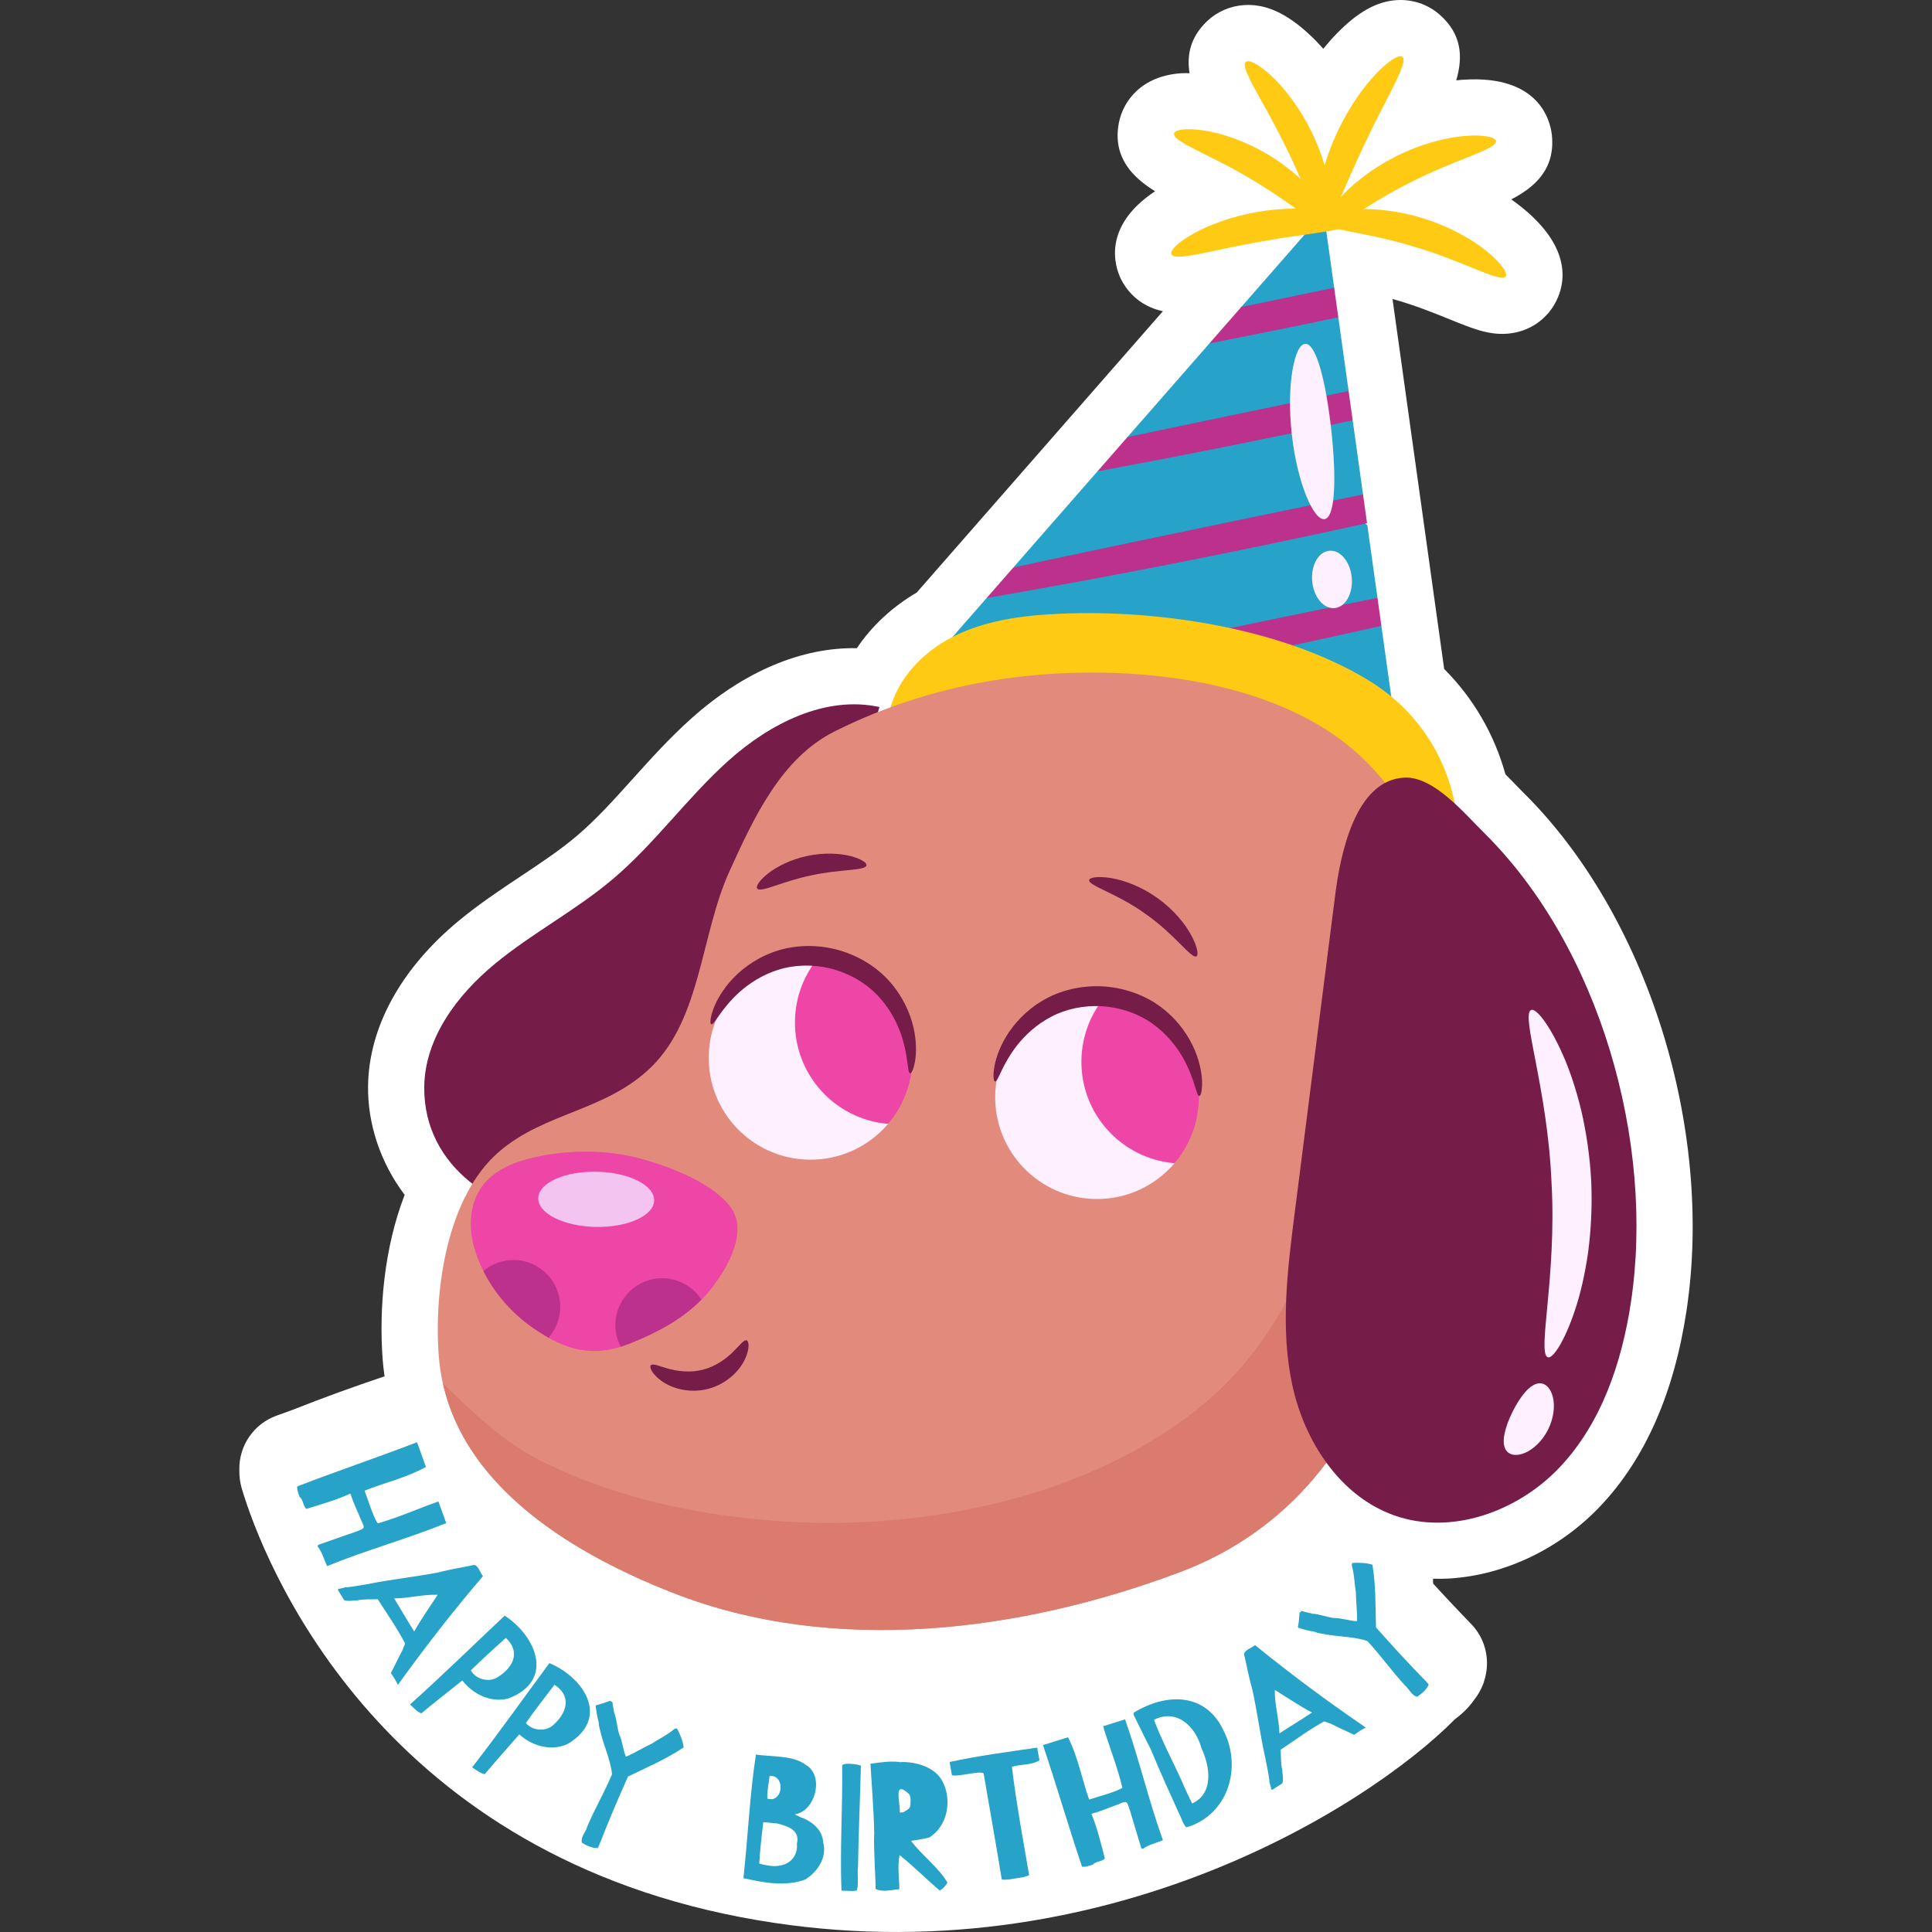 <?xml version="1.0" encoding="UTF-8"?>
<!-- Generator: Adobe Illustrator 25.2.1, SVG Export Plug-In . SVG Version: 6.00 Build 0)  -->
<svg xmlns="http://www.w3.org/2000/svg" xmlns:xlink="http://www.w3.org/1999/xlink" version="1.1" id="Capa_1" x="0px" y="0px" viewBox="0 0 512 512" style="enable-background:new 0 0 512 512;" xml:space="preserve" width="512" height="512">
<rect x="0" y="0" width="512" height="512" fill="#333333" stroke="none"/>
<g>
	<path style="fill:#FFFFFF;" d="M403.671,210.017c-0.665-0.655-3.814-3.914-4.713-4.819c-2.957-10.616-8.476-20.14-16.24-27.918   l-1.879-13.459c-0.001-0.008-0.001-0.017-0.002-0.025l-1.038-7.429c0-0.002-0.001-0.004-0.001-0.006l-2.758-19.757   c-0.001-0.006-0.001-0.011-0.002-0.016l-1.064-7.62c-0.001-0.006-0.003-0.011-0.003-0.017l-3.171-22.717l-0.649-4.655   c-0.001-0.004-0.002-0.008-0.002-0.012l-2.729-19.544l0-0.007l-0.388-2.778c0.369,0.107,0.726,0.195,1.098,0.308   c5.24,1.513,10.091,3.477,13.991,5.055c6.175,2.503,10.257,4.155,15.078,3.847c4.612-0.295,8.694-2.404,11.492-5.936   c0.052-0.064,0.102-0.13,0.151-0.194c2.356-3.075,8.776-14.135-7.457-27.305c-0.915-0.747-1.887-1.467-2.885-2.174   c6.133-3.164,11.626-7.921,10.781-16.852c-0.007-0.082-0.017-0.163-0.025-0.243c-0.417-3.755-3.336-15.906-23.343-14.626   l-0.835,0.06c-0.382,0.03-0.775,0.086-1.161,0.125c1.831-6.267,1.482-12.279-4.44-17.458c-0.071-0.063-0.145-0.125-0.221-0.188   c-3.089-2.599-7.044-3.885-11.139-3.623c-5.278,0.338-10.334,3.168-15.9,8.896c-1.198,1.231-2.379,2.571-3.531,3.993   c-1.161-1.311-2.349-2.545-3.558-3.67c-6.166-5.76-11.701-8.272-17.421-7.907c-3.659,0.234-7.127,1.73-9.765,4.213   c-0.068,0.065-0.138,0.13-0.205,0.195c-4.355,4.258-5.254,8.953-4.498,13.648c-0.719-0.003-1.467-0.038-2.142,0.005   c-10.476,0.67-15.437,7.233-16.586,13.152c-0.019,0.095-0.037,0.188-0.054,0.286c-1.55,8.902,3.679,14.142,9.642,17.84   c-14.104,9.371-10.616,19.948-9.117,23.103c0.044,0.091,0.088,0.183,0.134,0.272c1.149,2.3,4.282,6.975,11.06,8.418l-20.593,23.535   c-0.002,0.002-0.003,0.003-0.004,0.005l-7.932,9.063c-0.004,0.004-0.006,0.009-0.01,0.013l-22.296,25.48   c-0.002,0.002-0.004,0.004-0.004,0.004l-7.064,8.072c-0.003,0.004-0.005,0.007-0.008,0.011l-7.32,8.366   c-6.555,3.845-11.967,8.906-15.861,14.744c-14.654-0.26-29.929,6.153-43.879,18.63c-5.753,5.15-10.739,10.688-15.562,16.045   c-4.992,5.545-9.708,10.783-14.851,15.136c-4.389,3.715-9.393,7.044-14.694,10.568c-5.469,3.638-11.122,7.397-16.563,11.897   c-15.303,12.661-23.826,28.225-23.999,43.819c-0.112,9.889,3.192,20.155,9.7,28.786c-5.431,14.045-6.835,30.169-5.826,43.634   c0.114,1.513,0.291,2.993,0.498,4.458c-8.123,2.727-16.25,5.657-24.21,8.824c-0.204,0.076-0.469,0.174-0.795,0.291l-3.644,1.316   c-6.009,2.172-9.963,7.944-9.833,14.33l0.009,0.181c-0.03,1.534,0.163,3.058,0.555,4.515c-0.05,0.019-0.1,0.039,0.001,0.003   c5.765,19.594,35.43,95.323,132.374,113.876c92.527,17.708,165.986-28.962,189.215-52.475c0.611-0.458,1.219-0.944,1.826-1.484   c1.313-1.17,2.396-2.376,3.278-3.664c1.009-1.273,1.785-2.666,2.35-4.121c0.096-0.215,0.174-0.415,0.225-0.594l-0.031-0.005   c1.344-3.934,1.102-8.278-0.951-12.077c-0.544-1.004-1.198-1.942-1.955-2.795c-3.585-3.763-6.99-7.301-10.517-11.19   c-0.009-0.249-0.023-0.499-0.039-0.751c0.009-0.174,0.001-0.367,0.008-0.543c1.485,0.033,2.979,0.028,4.488-0.068l0.002,0   c14.695-0.94,29.238-7.952,39.899-19.234c11.825-12.511,19.49-29.921,22.781-51.748   C454.262,298.845,436.467,242.381,403.671,210.017z"/>
	<g>
		<g>
			<polygon style="fill:#27A2C8;" points="350.798,56.391 328.645,81.709 329.892,85.271 320.519,90.996 298.632,116.009      300.481,118.883 290.859,124.892 268.663,150.259 270.144,153.553 261.581,158.352 252.45,168.787 370.637,198.483      366.082,165.857 361.665,161.17 365.046,158.439 362.36,139.201 358.07,135.422 361.219,131.027 358.477,111.386      354.202,107.719 357.395,103.636 354.664,84.076 350.318,79.904 353.609,76.521    "/>
		</g>
		<g>
			<g>
				<path style="fill:#BC318C;" d="M354.664,84.076l-1.092-7.82c-2.648,0.547-5.311,1.098-8.001,1.655      c-5.642,1.168-11.183,2.318-16.622,3.451l-8.43,9.634c8.596-1.675,17.507-3.461,26.652-5.354      C349.69,85.12,352.184,84.598,354.664,84.076z"/>
			</g>
			<g>
				<path style="fill:#BC318C;" d="M298.791,115.827l-7.933,9.065c15.22-2.795,32.003-6.056,49.626-9.704      c6.119-1.268,12.123-2.538,17.993-3.802l-1.082-7.751c-6.039,1.242-12.22,2.518-18.511,3.821      C324.834,110.365,311.355,113.176,298.791,115.827z"/>
			</g>
			<g>
				<path style="fill:#BC318C;" d="M268.548,150.39l-7.062,8.071c20.393-3.473,45.38-8.152,72.312-13.726      c9.824-2.035,19.352-4.076,28.485-6.088l-1.064-7.62c-9.312,1.905-19.023,3.906-29.022,5.977      C308.879,141.829,287.09,146.396,268.548,150.39z"/>
			</g>
			<g>
				<path style="fill:#BC318C;" d="M280.768,175.902l16.964,4.262c9.429-1.825,19.263-3.79,29.379-5.883      c13.654-2.828,26.746-5.669,38.971-8.424l-1.037-7.429c-12.417,2.523-25.703,5.255-39.535,8.121      C309.711,169.82,294.629,172.968,280.768,175.902z"/>
			</g>
		</g>
		<g>
			<path style="fill:#FFCA14;" d="M235.758,188.428c2.058-8.624,8.798-15.605,16.692-19.641c7.895-4.036,16.868-5.455,25.718-5.999     c26.753-1.645,60.628,3.227,83.98,17.179c17.778,10.622,26.249,29.39,24.124,50.038"/>
		</g>
		<g>
			<path style="fill:#751C48;" d="M233.066,187.367c-14.332-3.11-28.997,4.357-39.926,14.136     c-10.929,9.779-19.529,21.975-30.722,31.45c-9.841,8.33-21.45,14.352-31.385,22.571c-9.934,8.218-18.456,19.618-18.601,32.51     c-0.241,21.414,19.549,34.051,38.702,34.72c15.08,0.527,30.268-2.299,44.148-8.215"/>
		</g>
		<g>
			<path style="fill:#E28B7D;" d="M360.773,200.615c-23.266-21.996-65.507-25.092-95.526-20.618     c-15.302,2.281-30.256,6.909-44.091,13.847c-14.182,7.112-21.427,22.963-27.84,37.053c-7.604,16.705-7.466,38.848-20.677,51.826     c-11.943,11.733-28.164,11.968-40.375,22.48c-13.825,11.901-17.292,36.704-15.996,53.962     c2.481,33.004,34.527,52.137,61.995,62.932c42.724,16.79,92.648,10.309,134.582-5.53c38.802-14.655,57.577-51.513,59.756-91.468     c1.378-25.261,2.434-49.26,6.846-74.204C382.748,232.229,374.45,213.545,360.773,200.615z"/>
		</g>
		<g>
			<g>
				<path style="fill:#FFF0FF;" d="M235.35,297.839c-5.067,5.945-12.662,9.652-21.08,9.485      c-14.898-0.296-26.736-12.613-26.441-27.512c0.296-14.898,12.613-26.736,27.511-26.441c0.602,0.012,1.183,0.074,1.774,0.125      C231.16,254.698,239.25,293.264,235.35,297.839z"/>
			</g>
			<g>
				<path style="fill:#FFF0FF;" d="M311.262,308.262c-5.067,5.943-12.661,9.649-21.078,9.482      c-14.898-0.296-26.736-12.613-26.441-27.511c0.296-14.899,12.613-26.736,27.512-26.441c0.606,0.012,1.178,0.074,1.774,0.125      C307.068,265.124,315.163,303.686,311.262,308.262z"/>
			</g>
		</g>
		<g>
			<path style="fill:#27A2C8;" d="M96.619,395.035c0.716,1.848,2.288,7.038,3.495,8.672c5.46-1.55,10.72-3.92,16.071-5.804     l2.071,5.733c-10.058,4.094-21.302,7.184-31.558,11.396c-0.906-1.854-1.305-3.707-2.561-5.251l0.222-0.383     c3.224-1.106,6.557-2.341,9.791-3.417c2.435-1.007,2.789-0.659,1.469-3.314c-0.715-1.805-1.768-4.005-2.417-5.851     c-0.152-0.349-0.206-1.3-0.722-0.83c-3.62,1.61-7.48,2.709-11.256,3.884c-0.952-0.67-0.793-2.386-1.79-3.11     c-0.312-0.848-0.776-1.891-0.664-2.847c10.618-4.101,21.237-7.658,31.748-11.708l2.358,6.538     C108.079,391.481,101.883,392.943,96.619,395.035z"/>
			<path style="fill:#27A2C8;" d="M97.709,419.756c6.21-1.263,12.492-1.861,18.711-3.1c2.953-0.806,5.911-1.213,8.896-1.872     c1.296-0.451,2.029,2.227,2.668,2.911c-7.916,9.273-15.431,18.931-22.548,28.825c-0.463-1.08-1.2-2.206-1.841-3.143     c1.002-1.907,2.054-4.229,3.121-6.164c0.213-0.779,0.455-1.039,0.624-1.712c-2.079-3.984-4.735-7.792-7.223-11.674     c-1.731,0.05-3.715-0.101-5.42,0.294c-0.592-0.058-3.311,0.459-3.626-0.264l-1.508-2.482c0.131-0.459,0.047-0.362,0.537-0.325     c0.214-0.166,1.08-0.225,1.297-0.39C92.822,420.659,96.263,419.971,97.709,419.756z M115.996,422.645     c-3.712-0.182-7.717,0.937-11.554,0.951c1.8,2.893,3.471,5.836,5.323,8.765C111.46,429.305,114.061,425.589,115.996,422.645z"/>
			<path style="fill:#27A2C8;" d="M134.785,450.079c-4.659,1.286-9.429-1.087-12.259-4.742c-3.66,2.912-7.268,5.728-10.875,8.722     c-1.145-0.387-2.086-1.587-2.99-2.353c8.503-7.61,16.781-15.741,25.087-23.542C142.276,433.743,146.94,445.44,134.785,450.079z      M132.108,444.314c4.127-2.637,5.77-6.699,1.939-10.256c-3.14,2.841-6.289,5.67-9.261,8.609     C126.013,445,129.713,446.079,132.108,444.314z"/>
			<path style="fill:#27A2C8;" d="M150.528,462.117c-4.355,2.102-9.471,0.611-12.91-2.479c-3.084,3.519-6.127,6.937-9.147,10.523     c-1.193-0.177-2.336-1.193-3.359-1.78c7.008-9.006,13.705-18.483,20.486-27.642C154.983,444.711,161.658,455.382,150.528,462.117     z M146.863,456.92c3.6-3.327,4.48-7.619,0.08-10.437c-2.581,3.36-5.179,6.698-7.577,10.127     C140.995,458.681,144.82,459.09,146.863,456.92z"/>
			<path style="fill:#27A2C8;" d="M164.074,459.544c0.876,1.876,0.996,4.071,1.791,6c2.193-0.905,4.834-2.534,7.125-3.597     c0.175-0.197,1.043-0.647,1.242-0.813c1.505-0.835,3.167-1.836,4.523-2.955c0.461-0.148,0.345-0.21,0.711-0.055     c0.774,1.598,1.51,3.172,1.701,4.956c-4.546,3.082-9.873,5.34-14.738,7.716c-2.696,6.046-5.224,11.967-7.6,18.069     c0,0-0.398,0.881-0.398,0.881c-1.286,0.143-3.082-0.693-4.237-1.413c-0.328-1.596,0.993-2.686,1.437-4.287     c2.005-4.744,4.625-9.195,6.566-13.848c-0.374-3.873-2.432-8.046-3.251-12.032c-0.184-0.466-0.279-1.327-0.301-1.824     c-0.344-1.044-0.632-3.069-0.8-4.176l0.115-0.259c1.234-0.269,2.458-0.75,3.65-1.163l0.675,0.305     c0.088,0.93,0.361,2.016,0.498,2.911C163.473,455.682,163.524,457.773,164.074,459.544z"/>
			<path style="fill:#27A2C8;" d="M218.144,488.248c1.099,3.99-1.459,7.765-4.744,9.856c-5.298,1.933-11.067,0.82-16.385-0.37     c1.196-10.845,1.65-21.957,3.316-32.757c4.025,0.618,9.951,0.147,13.245,2.767c4.986,2.862,2.471,12.299-2.924,13.059     c0.593,0.486,0.823,0.276,1.419,0.763C214.996,482.485,218.037,484.926,218.144,488.248z M203.731,494.408     c4.042,0.696,7.835-1.35,7.467-5.889c0.885-3.588-2.626-4.637-5.287-5.293l-3.631-0.335c-0.452,3.614-0.851,7.384-1.077,11.001     C202.072,494.122,202.87,494.246,203.731,494.408z M204.615,476.811c3.209-0.608,2.983-6.618-0.689-6.125     c-0.149,1.961-0.715,4.028-0.559,6.011L204.615,476.811z"/>
			<path style="fill:#27A2C8;" d="M227.378,494.83c-0.248,2.075,0.252,4.396-0.305,6.118c-0.16,0.354-3.767,0.046-4.077,0.09     c-0.424-11.018,0.327-22.03,0.197-33.046c-0.19-1.031,4.457-0.451,4.959-0.039C227.925,476.664,227.508,486.249,227.378,494.83z"/>
			<path style="fill:#27A2C8;" d="M231.678,485.731c-0.108-5.896-0.659-12.444-1.001-18.313c2.384-0.342,5.166-0.768,7.617-0.485     c0.039,0.037,0.08,0.055,0.116,0.053c3.976-0.252,9.168,1.187,11.244,4.874c2.732,4.874,1.59,12.08-3.432,15.107     c-1.658,0.394-3.124,0.655-4.807,0.861c2.883,3.832,7.128,6.864,9.66,11.052c-0.424,0.843-1.111,1.592-2.005,2.149     c-3.506-2.957-7.041-6.521-10.662-9.404c-0.64,2.864-0.071,6.034-0.079,9.011c-1.999,0.21-4.486,0.861-6.276-0.037     C232.002,496.091,231.479,490.23,231.678,485.731z M241.255,478.596c0.015-0.949,0.259-2.391-0.322-3.123     c-4.523-4.253-2.173,2.848-2.503,4.858l0.968-0.048C240.086,479.746,241.001,479.531,241.255,478.596z"/>
			<path style="fill:#27A2C8;" d="M272.746,496.966c-0.393,0.128-1.179,0.372-1.532,0.492c-1.646,0.203-4.25,0.881-5.73,0.634     c-1.275-7.972-3.4-19.805-4.778-27.903c0.156-1.334-7.239,0.883-8.452,0.234l-0.599-3.481c7.616-1.651,15.504-2.673,23.217-3.8     c0.049,0.663,0.567,2.764,0.578,3.367c-2.087,1.323-4.974,0.986-7.278,1.708C269.185,476.972,271.208,488.156,272.746,496.966z"/>
			<path style="fill:#27A2C8;" d="M288.631,476.9c1.875-0.641,7.129-1.987,8.811-3.124c-1.314-5.521-3.458-10.878-5.116-16.304     l5.82-1.825c3.655,10.233,6.272,21.586,10.039,32.016c-1.893,0.827-3.762,1.146-5.358,2.335l-0.373-0.239     c-0.968-3.27-2.057-6.649-2.996-9.926c-0.894-2.48-0.547-2.815-3.249-1.609c-1.834,0.637-4.075,1.596-5.948,2.165     c-0.357,0.135-1.305,0.156-0.858,0.689c1.453,3.683,2.385,7.586,3.398,11.407c-0.708,0.923-2.412,0.691-3.181,1.654     c-0.861,0.278-1.92,0.698-2.873,0.546c-3.644-10.782-6.746-21.542-10.342-32.215l6.627-2.08     C285.567,465.29,286.765,471.553,288.631,476.9z"/>
			<path style="fill:#27A2C8;" d="M312.61,480.931c-2.585-5.69-5.273-11.606-7.671-17.416c-1.536-2.946-2.883-5.783-4.369-8.773     c-0.222-0.459-0.288-0.695,0.004-0.944c8.764-5.281,19.087-5.196,23.778,5.014c4.83,9.739,1.082,22.074-9.779,25.413     C313.801,484.286,312.937,481.37,312.61,480.931z M313.264,472.155c0.66,1.619,1.876,4.239,2.675,5.793     c5.794-2.666,4.732-9.867,2.462-14.63c-1.46-5.6-6.409-10.651-12.586-7.548C307.889,461.29,310.8,466.73,313.264,472.155z"/>
			<path style="fill:#27A2C8;" d="M335.388,466.192c-1.413-6.178-2.16-12.445-3.549-18.632c-0.875-2.931-1.357-5.879-2.083-8.845     c-0.492-1.285,2.18-2.082,2.846-2.737c9.46,7.693,19.295,14.975,29.359,21.85c-1.077,0.482-2.176,1.259-3.104,1.917     c-1.929-0.954-4.271-1.956-6.233-2.971c-0.785-0.199-1.051-0.43-1.728-0.586c-3.935,2.174-7.674,4.926-11.499,7.5     c0.096,1.73-0.008,3.717,0.425,5.414c-0.043,0.592,0.541,3.298-0.176,3.63l-2.448,1.568c-0.457-0.121-0.364-0.039-0.336-0.527     c-0.17-0.213-0.251-1.077-0.421-1.288C336.409,471.059,335.636,467.632,335.388,466.192z M337.838,447.843     c-0.095,3.717,1.12,7.692,1.228,11.527c2.847-1.873,5.752-3.605,8.632-5.534C344.603,452.219,340.826,449.703,337.838,447.843z"/>
			<path style="fill:#27A2C8;" d="M353.432,428.785c2.07-0.027,4.119,0.772,6.205,0.842c0.076-2.37-0.312-5.448-0.337-7.972     c-0.113-0.243-0.157-1.221-0.23-1.468c-0.137-1.715-0.368-3.643-0.826-5.339c0.058-0.483-0.053-0.402,0.243-0.671     c1.776-0.048,3.51-0.068,5.214,0.495c0.936,5.412,0.79,11.199,0.952,16.609c4.398,4.947,8.745,9.701,13.327,14.377     c0,0,0.639,0.727,0.639,0.727c-0.405,1.23-1.903,2.519-3.035,3.278c-1.593-0.362-2.038-2.017-3.318-3.079     c-3.486-3.788-6.468-8.005-9.904-11.694c-3.676-1.262-8.336-1.099-12.298-2.002c-0.501-0.02-1.327-0.295-1.788-0.478     c-1.093-0.119-3.058-0.689-4.136-0.99l-0.184-0.214c0.255-1.233,0.335-2.551,0.444-3.806l0.557-0.488     c0.888,0.303,1.982,0.497,2.859,0.747C349.667,427.741,351.59,428.549,353.432,428.785z"/>
		</g>
		<g>
			<g>
				<path style="fill:#ED46A6;" d="M217.115,253.497c-3.903,4.576-6.311,10.476-6.44,16.958      c-0.284,14.299,10.618,26.189,24.667,27.387c3.903-4.576,6.311-10.476,6.44-16.959      C242.065,266.584,231.164,254.695,217.115,253.497z"/>
			</g>
			<g>
				<path style="fill:#ED46A6;" d="M293.029,263.917c-3.903,4.576-6.311,10.476-6.439,16.959      c-0.284,14.299,10.618,26.189,24.666,27.387c3.903-4.576,6.311-10.476,6.44-16.959      C317.979,277.004,307.077,265.114,293.029,263.917z"/>
			</g>
		</g>
		<g>
			<g>
				<g>
					<path style="fill:#FFCA14;" d="M371.667,15.057c-0.815-0.684-3.456,0.847-6.777,4.267c-3.317,3.405-7.216,8.773-10.336,15.335       c-3.108,6.567-4.799,12.983-5.338,17.705c-0.548,4.736-0.063,7.75,0.982,7.948c2.22,0.376,5.688-10.189,11.49-22.269       C367.373,25.907,373.362,16.539,371.667,15.057z"/>
				</g>
			</g>
			<g>
				<g>
					<path style="fill:#FFCA14;" d="M396.448,37.389c-0.117-1.044-3.221-1.762-8.206-1.36c-4.964,0.39-11.771,2.085-18.59,5.557       c-6.81,3.488-12.174,8.008-15.4,11.802c-3.249,3.803-4.486,6.738-3.709,7.445c1.707,1.5,10.397-6.042,22.7-12.216       C385.458,42.269,396.663,39.651,396.448,37.389z"/>
				</g>
			</g>
			<g>
				<g>
					<path style="fill:#FFCA14;" d="M399.013,73.26c0.638-0.833-1.125-3.521-5.046-6.704c-3.896-3.178-10.052-6.687-17.458-8.894       c-7.411-2.19-14.484-2.607-19.483-2.069c-5.023,0.529-7.966,1.82-7.886,2.867c0.212,2.264,11.825,2.721,25.123,6.772       C387.618,69.09,397.601,75.042,399.013,73.26z"/>
				</g>
			</g>
			<g>
				<g>
					<path style="fill:#FFCA14;" d="M351.528,59.449c1.045-0.177,1.611-3.084,1.138-7.678c-0.463-4.578-2.1-10.81-5.227-17.121       c-3.139-6.305-7.115-11.375-10.483-14.51c-3.374-3.153-6.032-4.459-6.805-3.733c-1.612,1.578,4.586,10.256,10.216,21.755       C346.128,49.596,349.296,59.779,351.528,59.449z"/>
				</g>
			</g>
			<g>
				<g>
					<path style="fill:#FFCA14;" d="M352.715,60.298c0.816-0.666-0.15-3.518-2.96-7.294c-2.789-3.766-7.542-8.337-13.709-12.038       c-6.175-3.688-12.449-5.72-17.085-6.4c-4.655-0.693-7.625-0.199-7.827,0.836c-0.39,2.231,9.84,5.638,20.856,12.338       C343.098,54.286,350.931,61.695,352.715,60.298z"/>
				</g>
			</g>
			<g>
				<g>
					<path style="fill:#FFCA14;" d="M357.957,58.989c0.099-1.058-2.565-2.35-7.114-3.114c-4.533-0.769-10.957-0.885-17.88,0.333       c-6.921,1.23-12.915,3.543-16.909,5.82c-4.011,2.278-6.07,4.406-5.614,5.366c1.008,2.014,11.207-1.234,23.899-3.412       C347.007,61.674,357.702,61.226,357.957,58.989z"/>
				</g>
			</g>
		</g>
		<g>
			<g>
				<g>
					<g>
						<path style="fill:#751C48;" d="M229.622,229.339c0.153-0.682-1.405-1.758-4.262-2.48c-2.839-0.727-6.988-0.963-11.403-0.033        c-4.413,0.94-8.11,2.84-10.41,4.655c-2.319,1.819-3.306,3.434-2.89,3.996c0.924,1.194,6.727-1.952,14.391-3.502        C222.681,230.283,229.262,230.806,229.622,229.339z"/>
					</g>
				</g>
				<g>
					<g>
						<path style="fill:#751C48;" d="M317.065,253.445c0.612-0.318,0.293-2.497-1.346-5.554c-1.62-3.044-4.704-6.858-9.038-9.946        c-4.341-3.077-8.957-4.737-12.364-5.267c-3.425-0.544-5.588-0.129-5.687,0.554c-0.206,1.507,7.43,3.508,15.002,9.003        C311.31,247.58,315.709,254.135,317.065,253.445z"/>
					</g>
				</g>
			</g>
			<g>
				<g>
					<path style="fill:#751C48;" d="M197.848,355.209c-0.73-0.222-1.74,1.248-3.552,3.016c-1.778,1.776-4.539,3.856-7.967,4.753       c-3.431,0.884-6.856,0.41-9.273-0.277c-2.443-0.664-4.04-1.456-4.57-0.907c-0.488,0.465,0.288,2.398,2.938,4.252       c2.565,1.832,7.217,3.312,12.229,2.026c5.004-1.315,8.348-4.872,9.698-7.72C198.763,357.445,198.501,355.378,197.848,355.209z"/>
				</g>
			</g>
		</g>
		<g>
			<path style="fill:#ED46A6;" d="M187.261,342.99c4.616-5.322,11.256-15.902,6.605-22.706c-4.525-6.619-15.974-10.939-23.4-13.048     c-9.249-2.627-19.338-2.613-28.495-0.624c-5.392,1.171-10.935,3.319-14.201,7.767c-3.31,4.508-3.656,10.676-2.155,16.064     c0.604,2.167,1.419,4.27,2.418,6.286l9.639,2.02c0,0,6.302,15.001,7.669,15.765c6.227,3.482,12.151,4.58,19.208,2.39     c0.756-0.235,8.201-11.055,8.201-11.055l13.153-1.385C186.368,343.988,186.822,343.496,187.261,342.99z"/>
		</g>
		<g>
			<g>
				<path style="fill:#BC318C;" d="M185.9,344.421c-2.162-3.341-5.891-5.584-10.169-5.669c-6.845-0.136-12.504,5.303-12.639,12.148      c-0.043,2.167,0.476,4.213,1.417,6.004c0.771-0.238,1.549-0.5,2.349-0.818C173.828,353.318,180.681,349.76,185.9,344.421z"/>
			</g>
			<g>
				<path style="fill:#BC318C;" d="M145.357,354.514c1.879-2.125,3.047-4.897,3.108-7.956c0.136-6.845-5.303-12.504-12.148-12.639      c-3.13-0.062-6.005,1.051-8.224,2.922c2.998,6.002,7.615,11.229,13.087,15.046C142.598,352.876,143.984,353.747,145.357,354.514      z"/>
			</g>
		</g>
		<g>
			<path style="fill:#F4C4F0;" d="M173.353,318.137c-0.08,4.039-7.02,7.177-15.5,7.009c-8.481-0.168-15.29-3.579-15.21-7.619     c0.08-4.039,7.02-7.177,15.501-7.009C166.623,310.687,173.433,314.098,173.353,318.137z"/>
		</g>
		<g>
			<g>
				<g>
					<path style="fill:#751C48;" d="M241.2,284.436c0.327,0.052,0.907-1.013,1.279-3.118c0.373-2.094,0.46-5.249-0.395-9.039       c-0.885-3.756-2.779-8.162-6.27-12.103c-3.457-3.97-8.588-7.161-14.464-8.623c-5.882-1.436-11.907-0.996-16.814,0.912       c-4.923,1.867-8.647,4.888-11.177,7.802c-2.519,2.959-3.908,5.792-4.551,7.82c-0.649,2.036-0.63,3.248-0.317,3.355       c0.781,0.313,2.445-3.985,7.531-8.575c2.539-2.244,5.946-4.507,10.113-5.824c4.128-1.346,9.061-1.565,13.954-0.38       c4.883,1.226,9.15,3.712,12.179,6.822c3.078,3.102,5.043,6.69,6.248,9.857C240.888,279.772,240.363,284.35,241.2,284.436z"/>
				</g>
			</g>
			<g>
				<g>
					<path style="fill:#751C48;" d="M263.689,286.612c0.823,0.176,1.731-4.343,5.964-9.731c2.12-2.643,5.094-5.453,8.976-7.458       c3.839-2.028,8.663-3.082,13.687-2.746c5.021,0.378,9.647,2.103,13.161,4.653c3.56,2.534,6.107,5.735,7.832,8.651       c3.429,5.932,3.69,10.533,4.529,10.476c0.331-0.005,0.722-1.153,0.73-3.29c0.012-2.127-0.439-5.251-1.925-8.841       c-1.511-3.551-4.125-7.571-8.236-10.861c-4.082-3.324-9.68-5.597-15.718-6.039c-6.041-0.416-11.904,1.043-16.414,3.757       c-4.534,2.676-7.691,6.287-9.688,9.589c-1.979,3.344-2.867,6.372-3.156,8.48C263.138,285.369,263.362,286.56,263.689,286.612z"/>
				</g>
			</g>
		</g>
		<g>
			<g>
				<path style="fill:#DB7B6E;" d="M365.073,281.219c-10.962,31.036-18.594,67.227-44.754,89.714      c-30.27,26.019-76.196,35.149-115.22,32.078c-21.294-1.676-42.371-6.218-61.589-15.795c-10.275-5.12-18.11-12.948-26.113-20.567      c6.358,28.453,35.548,45.499,60.867,55.449c42.724,16.79,92.648,10.309,134.582-5.529      c38.802-14.655,57.577-51.513,59.756-91.468c1.367-25.066,2.426-48.893,6.753-73.63c-0.167,0.108-0.323,0.233-0.488,0.343      C372.963,260.833,368.692,270.973,365.073,281.219z"/>
			</g>
		</g>
		<g>
			<path style="fill:#751C48;" d="M432.214,345.11c6.365-42.183-8.154-94.044-39.008-124.489     c-5.046-4.979-13.174-14.803-20.859-14.548c-13.353,0.443-17.205,20.878-18.501,31.05c-3.582,28.111-7.163,56.223-10.745,84.334     c-1.929,15.141-3.846,30.631-0.636,45.553c3.21,14.922,12.583,29.429,26.958,34.563c15.189,5.425,32.837-1.007,43.916-12.728     C424.417,377.124,429.807,361.058,432.214,345.11z"/>
		</g>
		<g>
			<g>
				<g>
					<path style="fill:#FFF0FF;" d="M410.194,359.694c1.304,0.45,4.421-4.152,7.208-12.548c1.412-4.185,2.605-9.324,3.446-15.118       c0.768-5.798,1.142-12.255,0.842-19.016c-0.352-6.759-1.345-13.149-2.668-18.847c-1.396-5.686-3.077-10.686-4.885-14.716       c-3.583-8.089-7.128-12.369-8.382-11.796c-2.797,1.283,4.389,20.856,5.42,45.866       C412.557,338.512,407.287,358.686,410.194,359.694z"/>
				</g>
			</g>
			<g>
				<g>
					<path style="fill:#FFF0FF;" d="M399.337,384.61c0.935,1.087,2.756,1.314,4.907,0.363c2.135-0.927,4.512-3.102,6.032-6.159       c1.517-3.058,1.814-6.266,1.262-8.528c-0.543-2.289-1.823-3.603-3.254-3.691c-1.465-0.094-2.825,0.911-4.057,2.291       c-1.232,1.403-2.368,3.192-3.379,5.245c-1.025,2.047-1.764,4.033-2.137,5.862C398.355,381.809,398.378,383.5,399.337,384.61z"/>
				</g>
			</g>
			<g>
				<g>
					<path style="fill:#FFF0FF;" d="M351.066,137.561c2.87-0.593,3.102-11.125,1.731-23.697c-1.406-12.569-3.93-22.796-6.861-22.748       c-2.882,0.038-5.065,10.785-3.603,23.904C343.769,128.141,348.245,138.152,351.066,137.561z"/>
				</g>
			</g>
			<g>
				<g>
					<path style="fill:#FFF0FF;" d="M353.673,161.155c2.895-0.262,4.935-3.877,4.556-8.075c-0.379-4.198-3.034-7.39-5.929-7.128       c-2.895,0.261-4.935,3.877-4.555,8.075C348.124,158.225,350.778,161.416,353.673,161.155z"/>
				</g>
			</g>
		</g>
	</g>
</g>















</svg>
